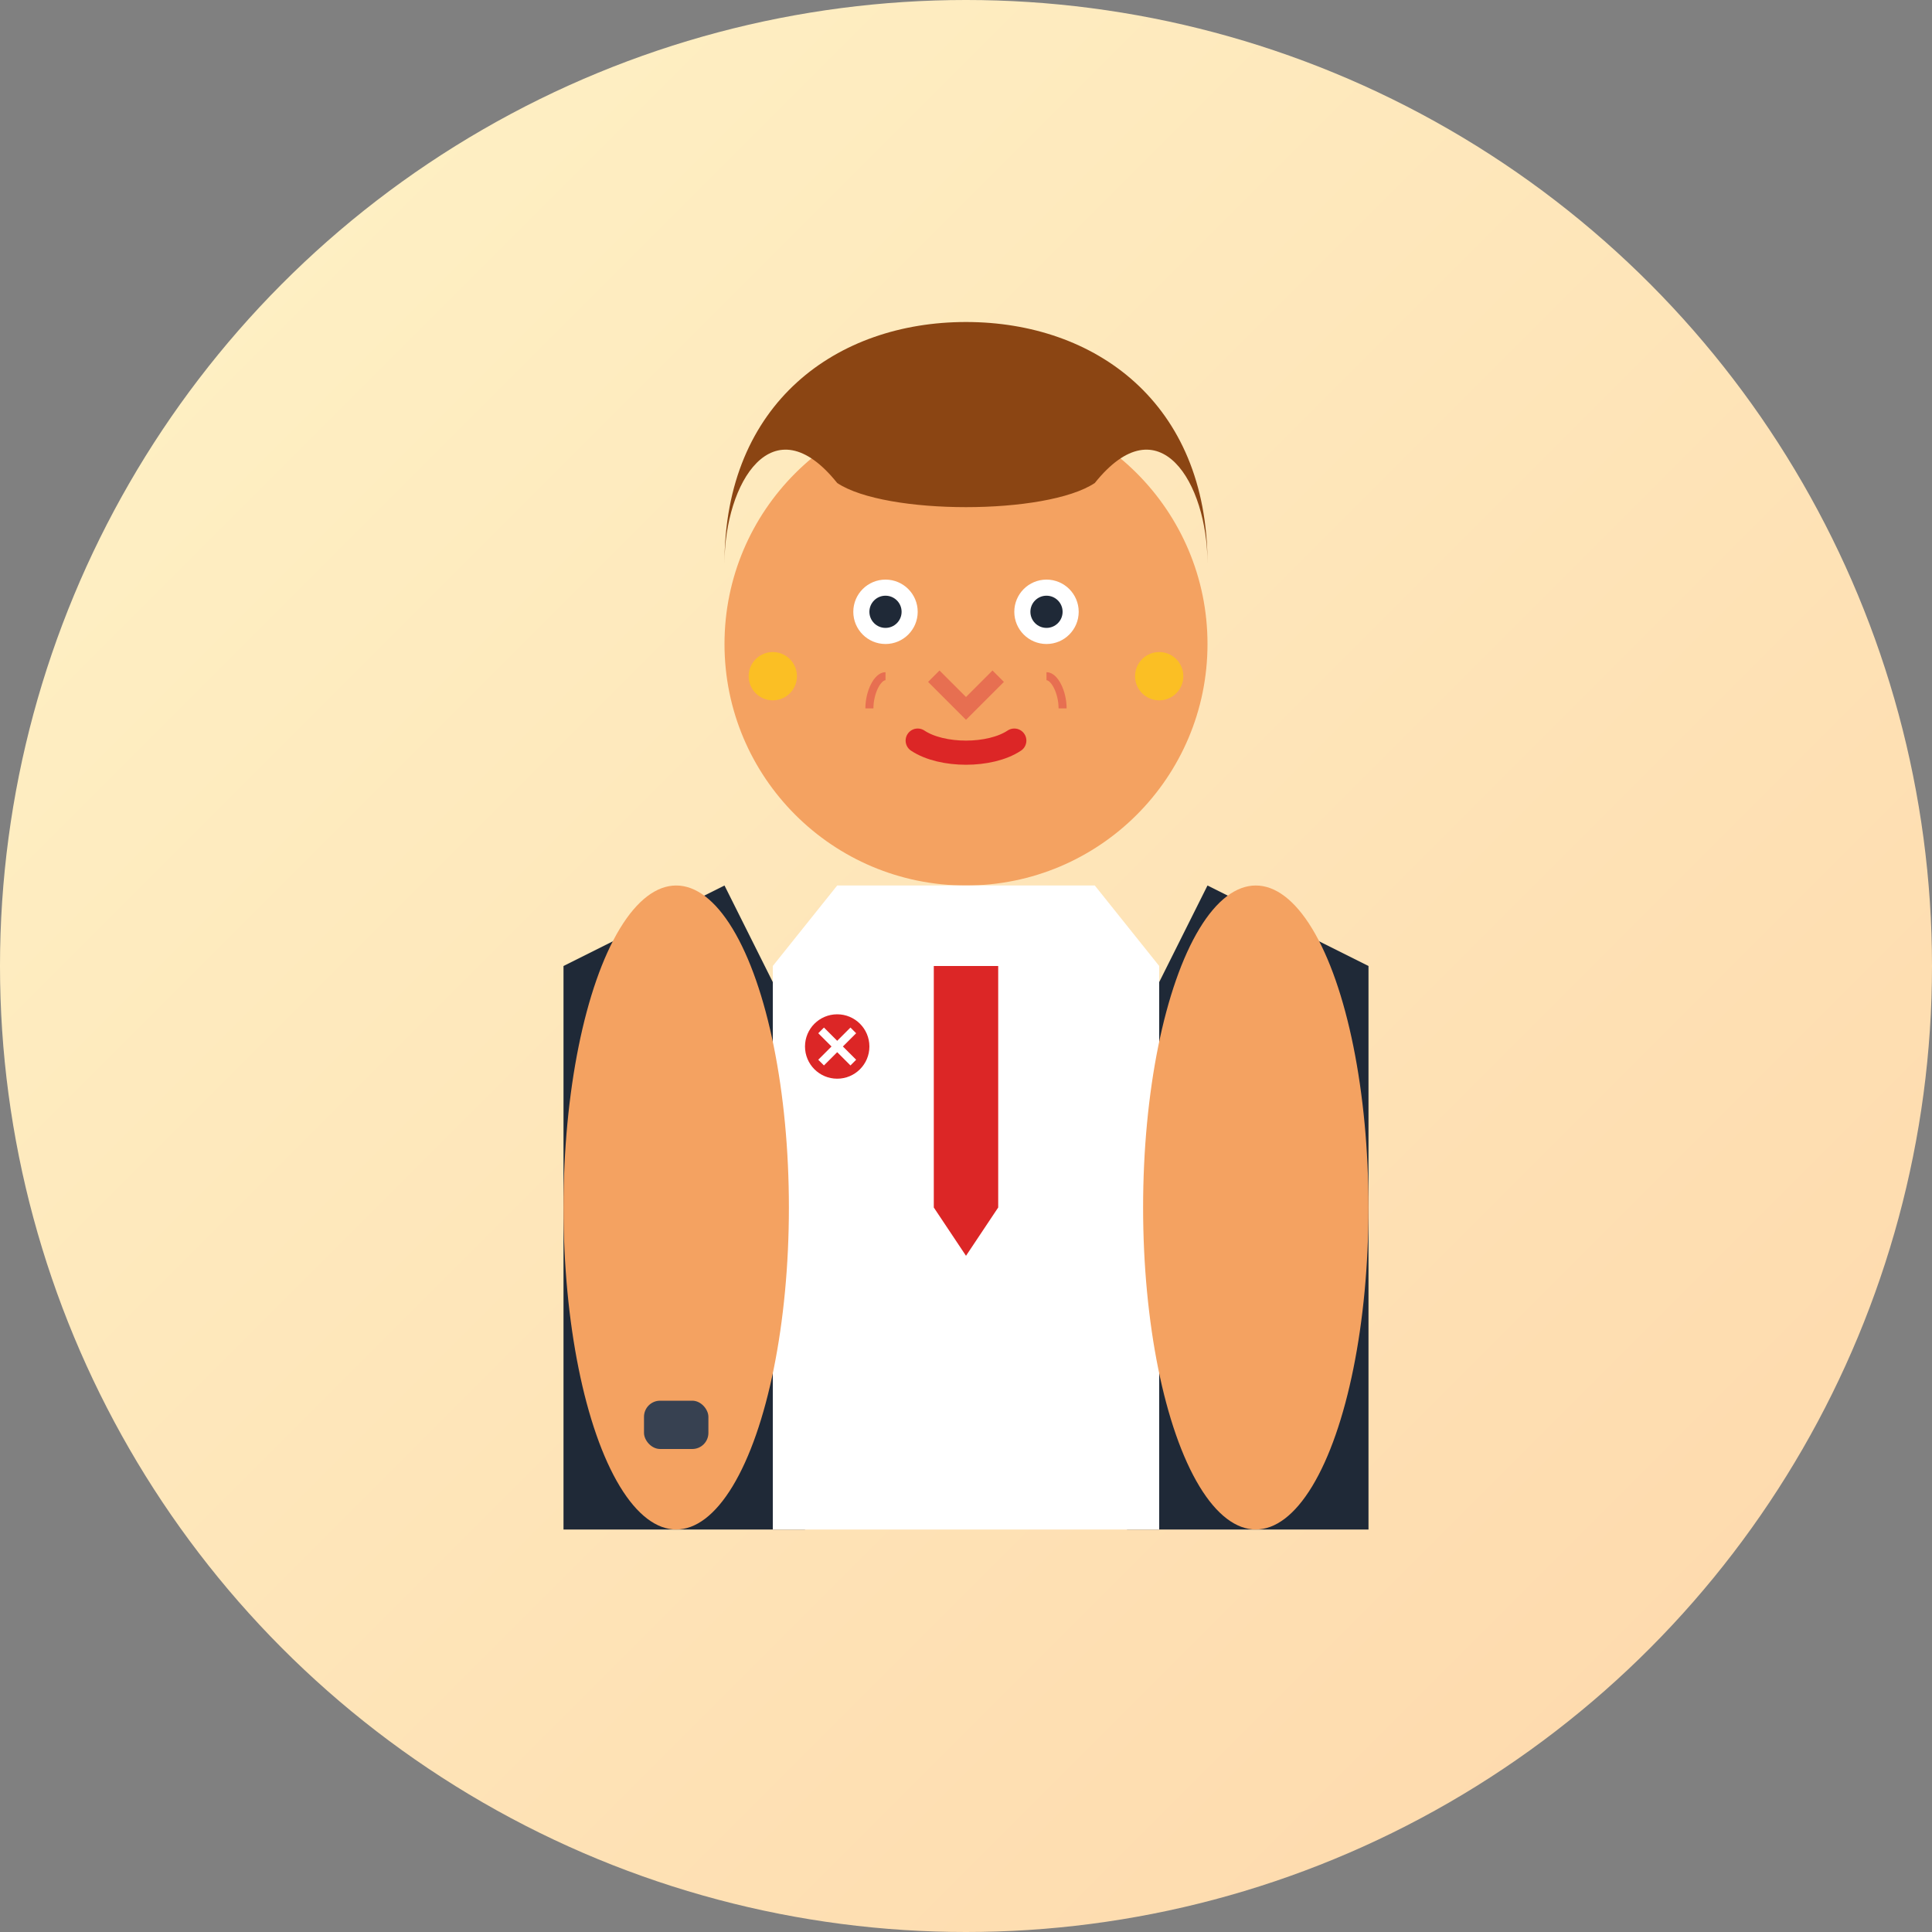 <svg width="120" height="120" viewBox="0 0 120 120" fill="none" xmlns="http://www.w3.org/2000/svg">
  <rect x="0" y="0" width="120" height="120" fill="#808080" stroke="none"/>
  <!-- Background circle -->
  <circle cx="60" cy="60" r="60" fill="url(#gradientFemale)"/>
  
  <!-- Professional woman figure -->
  <!-- Head -->
  <circle cx="60" cy="40" r="15" fill="#f4a261"/>
  
  <!-- Hair (professional style) -->
  <path d="M45 35C45 25 52 20 60 20C68 20 75 25 75 35C75 30 72 25 68 30C65 32 55 32 52 30C48 25 45 30 45 35Z" fill="#8b4513"/>
  
  <!-- Eyes -->
  <circle cx="55" cy="38" r="2" fill="white"/>
  <circle cx="65" cy="38" r="2" fill="white"/>
  <circle cx="55" cy="38" r="1" fill="#1f2937"/>
  <circle cx="65" cy="38" r="1" fill="#1f2937"/>
  
  <!-- Nose -->
  <path d="M58 42L60 44L62 42" stroke="#e76f51" stroke-width="1" fill="none"/>
  
  <!-- Mouth -->
  <path d="M57 46C58.5 47 61.5 47 63 46" stroke="#dc2626" stroke-width="1.5" fill="none" stroke-linecap="round"/>
  
  <!-- Professional attire -->
  <!-- Blazer -->
  <path d="M35 60L45 55L50 65L50 95L70 95L70 65L75 55L85 60L85 95L35 95Z" fill="#1f2937"/>
  
  <!-- Shirt -->
  <path d="M48 60L52 55L68 55L72 60L72 95L48 95Z" fill="white"/>
  
  <!-- Tie/Necklace -->
  <path d="M58 60L62 60L62 75L60 78L58 75Z" fill="#dc2626"/>
  
  <!-- Arms -->
  <ellipse cx="42" cy="75" rx="7" ry="20" fill="#f4a261"/>
  <ellipse cx="78" cy="75" rx="7" ry="20" fill="#f4a261"/>
  
  <!-- Hands -->
  <circle cx="42" cy="90" r="4" fill="#f4a261"/>
  <circle cx="78" cy="90" r="4" fill="#f4a261"/>
  
  <!-- Professional accessories -->
  <!-- Watch -->
  <rect x="40" y="87" width="4" height="3" fill="#374151" rx="1"/>
  
  <!-- Polish cultural element (small pin) -->
  <circle cx="52" cy="65" r="2" fill="#dc2626"/>
  <path d="M51 64L53 66M53 64L51 66" stroke="white" stroke-width="0.5"/>
  
  <!-- Earrings -->
  <circle cx="48" cy="42" r="1.5" fill="#fbbf24"/>
  <circle cx="72" cy="42" r="1.5" fill="#fbbf24"/>
  
  <!-- Professional confidence pose -->
  <!-- Slight smile enhancement -->
  <path d="M54 44C54 43 54.5 42 55 42" stroke="#e76f51" stroke-width="0.5" fill="none"/>
  <path d="M66 44C66 43 65.5 42 65 42" stroke="#e76f51" stroke-width="0.5" fill="none"/>
  
  <defs>
    <linearGradient id="gradientFemale" x1="0%" y1="0%" x2="100%" y2="100%">
      <stop offset="0%" style="stop-color:#fef3c7;stop-opacity:1" />
      <stop offset="100%" style="stop-color:#fed7aa;stop-opacity:1" />
    </linearGradient>
  </defs>
</svg>
